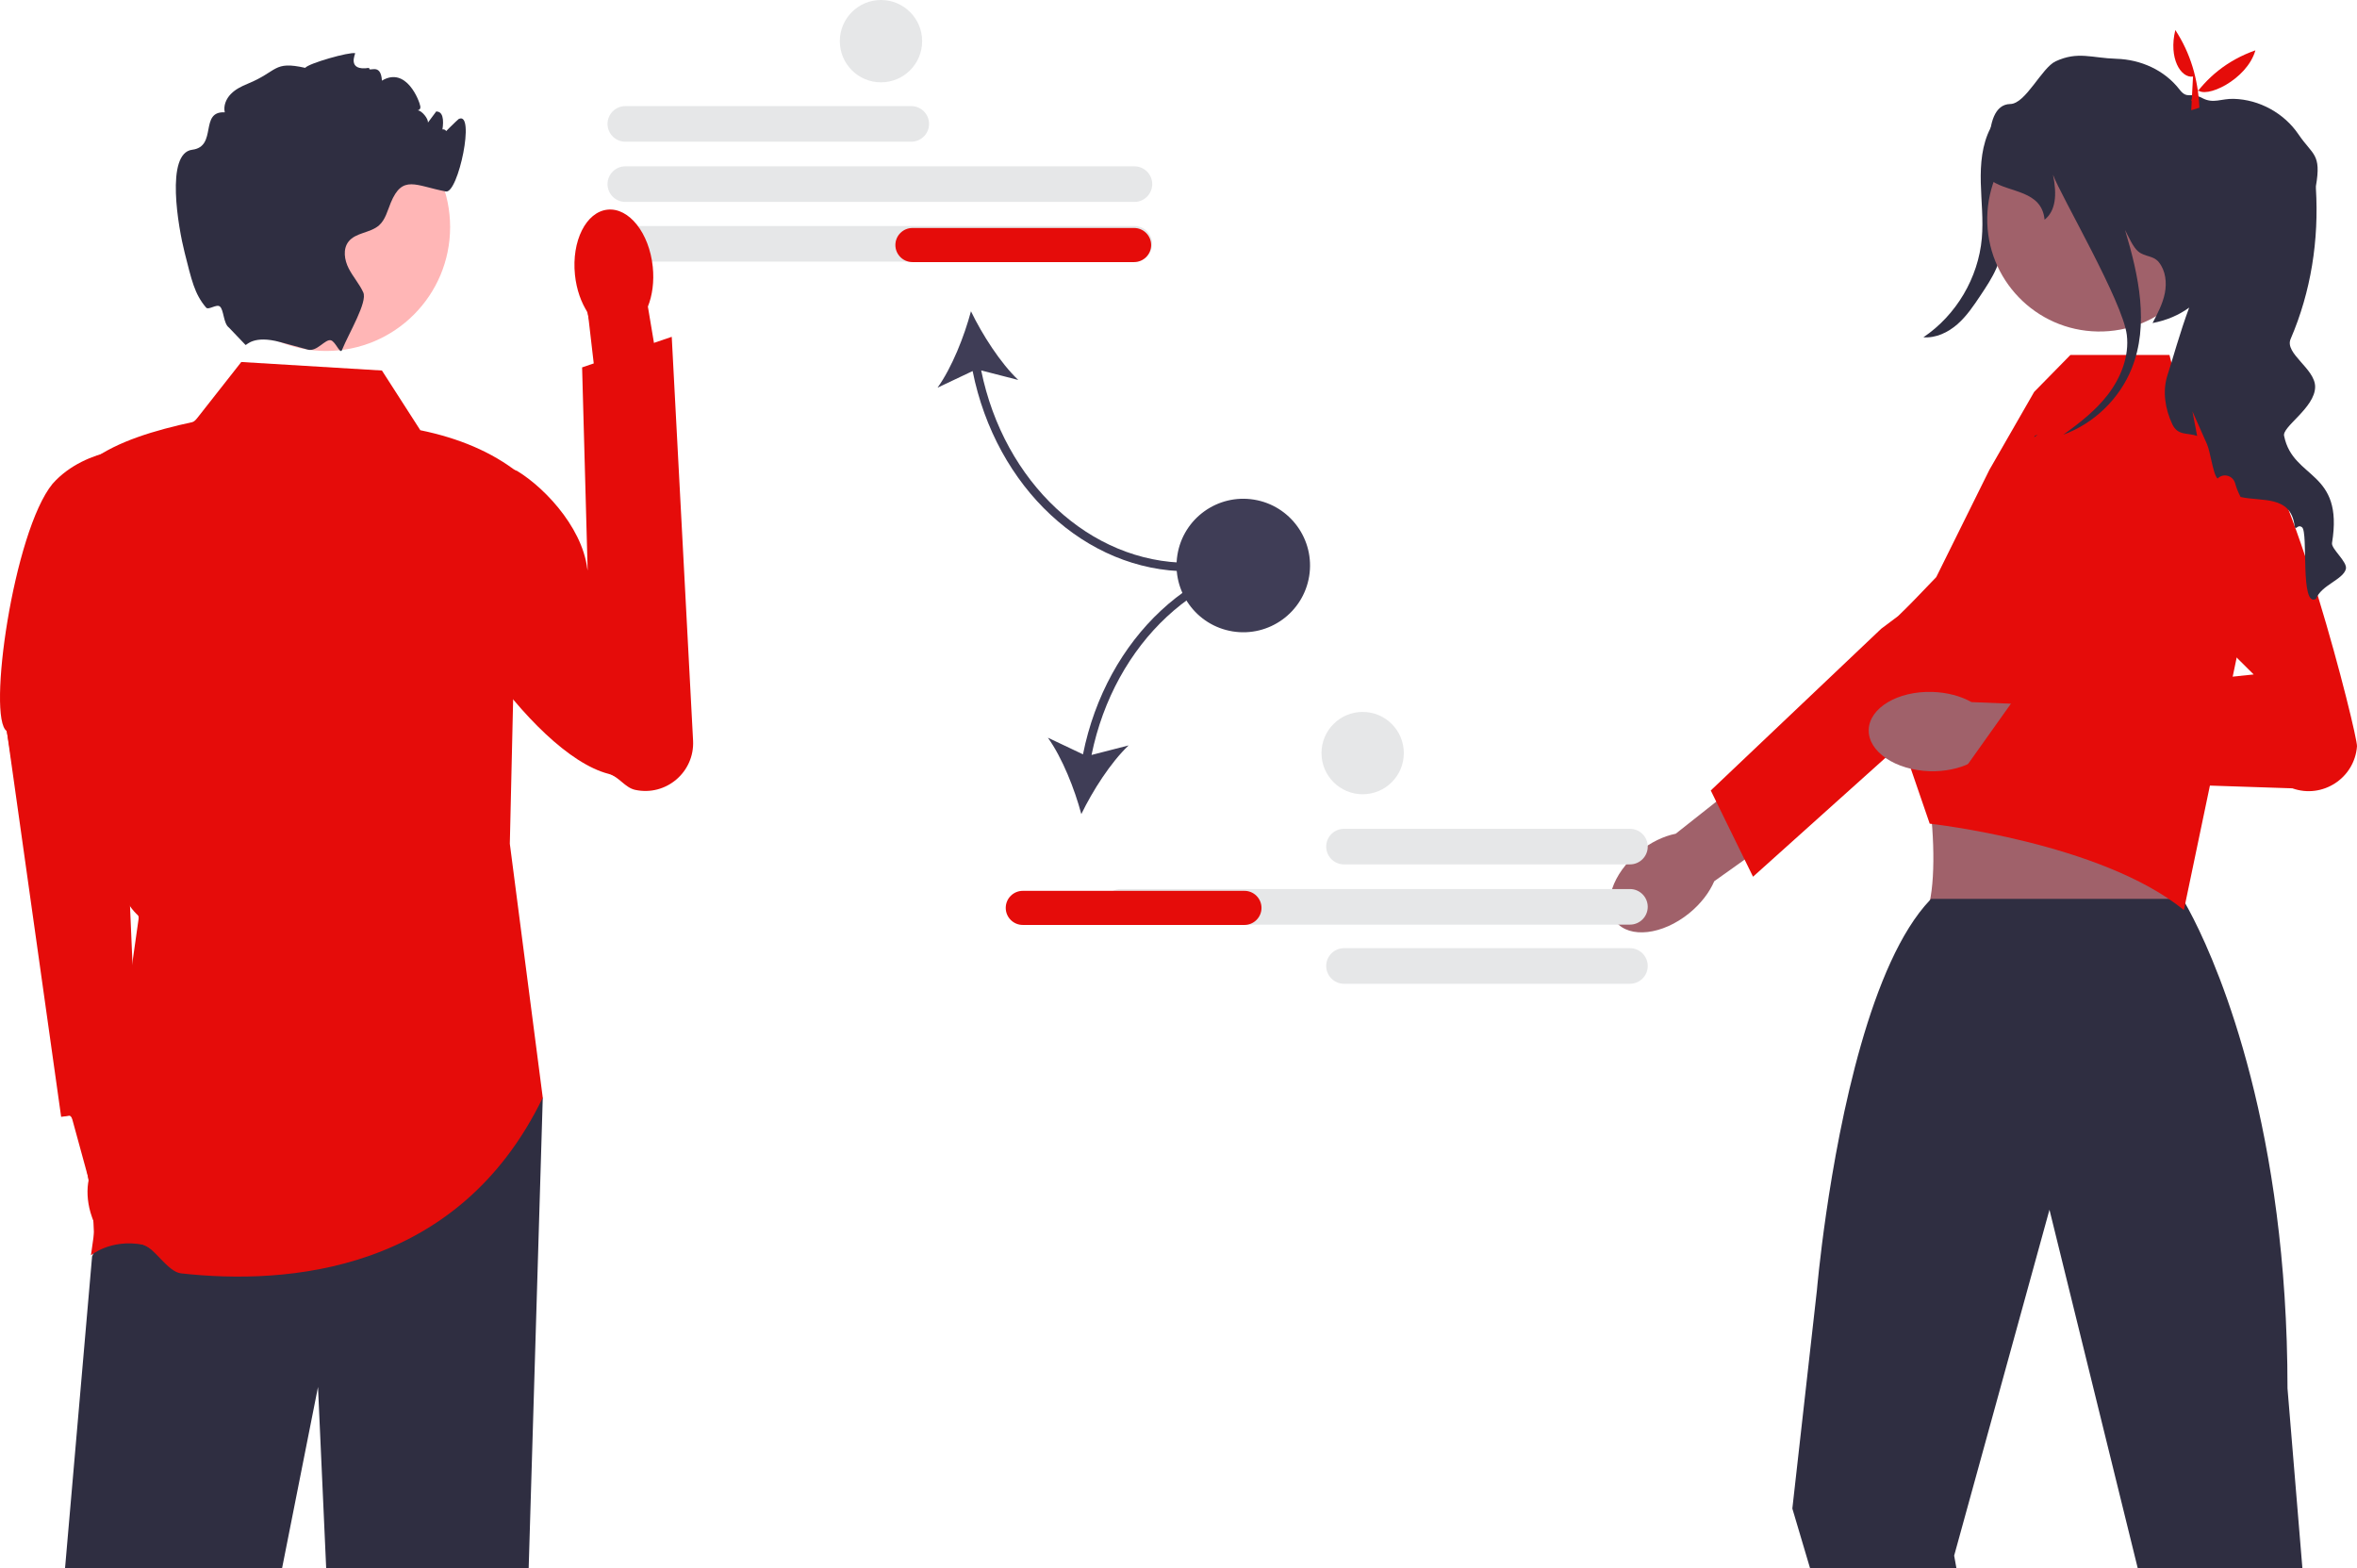 <?xml version="1.0" encoding="UTF-8" standalone="no"?>
<svg
   width="552.941"
   height="367.92"
   viewBox="0 0 552.941 367.92"
   version="1.1"
   id="svg86"
   xmlns="http://www.w3.org/2000/svg"
   xmlns:svg="http://www.w3.org/2000/svg">
  <defs
     id="defs90" />
  <path
     d="M213.78,33.239h-67.085c-2.301,0-4.174-1.872-4.174-4.174s1.873-4.174,4.174-4.174h67.085c2.301,0,4.174,1.872,4.174,4.174s-1.873,4.174-4.174,4.174Z"
     fill="#e6e7e8"
     id="path2" />
  <path
     d="M266.133,47.366h-119.438c-2.301,0-4.174-1.872-4.174-4.174s1.873-4.174,4.174-4.174h119.438c2.301,0,4.174,1.872,4.174,4.174s-1.873,4.174-4.174,4.174h0Z"
     fill="#e6e7e8"
     id="path4" />
  <path
     d="M266.133,61.366h-119.438c-2.301,0-4.174-1.872-4.174-4.174s1.873-4.174,4.174-4.174h119.438c2.301,0,4.174,1.872,4.174,4.174s-1.873,4.174-4.174,4.174h0Z"
     fill="#e6e7e8"
     id="path6" />
  <path
     d="M278.785,134.019v-2c-23.085,0-43.245-18.858-48.604-45.126l8.698,2.238c-4.207-3.986-8.457-10.659-11.094-16.112-1.557,5.854-4.466,13.212-7.841,17.922l8.23-3.899c5.472,27.328,26.498,46.976,50.611,46.976Z"
     fill="#3f3d56"
     id="path8" />
  <path
     d="M270.053,57.48c0,2.206-1.794,4-4,4h-52c-2.206,0-4-1.794-4-4s1.794-4,4-4h52c2.206,0,4,1.794,4,4Z"
     fill="#6c63ff"
     id="path10"
     style="fill:#e50c0a;fill-opacity:1" />
  <g
     id="g34">
    <g
       id="g16"
       style="fill:#e50c0a;fill-opacity:1">
      <path
         d="M35.904,280.297c-.792-2.756-2.147-5.108-3.761-6.785l-5.864-26.73-12.781,3.131,7.324,26.778c-.482,2.266-.385,4.97,.406,7.727,1.808,6.297,6.56,10.479,10.612,9.341,4.053-1.138,5.872-7.165,4.063-13.462h-0Z"
         fill="#ffb6b6"
         id="path12"
         style="fill:#e50c0a;fill-opacity:1" />
      <path
         d="M34.136,104.956s-13.805-.476-21.805,8.524C3.165,124.676-3.1,168.547,1.603,171.501l12.743,90.485,18.171-2.497-4.663-108.569,6.282-45.964v0Z"
         fill="#6c63ff"
         id="path14"
         style="fill:#e50c0a;fill-opacity:1" />
    </g>
    <polygon
       points="127.331 257.48 124.023 367.917 76.523 367.917 74.603 325.347 66.163 367.917 15.253 367.917 21.603 294.737 28.163 279.347 32.603 268.917 127.331 257.48"
       fill="#2f2e41"
       id="polygon18" />
    <path
       d="M89.603,86.917l-33-2-11,14c-9.5,2.034-18.081,4.66-24,9,1.416,41.926-1.695,96.442,11,107l-11.273,79.563s4.546-3.895,12.14-2.52c2.623,.475,5.79,6.385,9.014,6.743,24.77,2.752,64.937-.078,84.846-41.223l-7.727-59.563,2-87c-6.252-4.942-14.026-8.154-23-10l-9-14v-0Z"
       fill="#6c63ff"
       id="path20"
       style="fill-rule:nonzero;fill:#e50c0a;fill-opacity:1" />
    <g
       id="g26"
       style="fill:#e50c0a;fill-opacity:1">
      <path
         d="M153.134,62.578c.358,3.467-.097,6.727-1.144,9.341l5.497,32.812-15.69,2.159-3.887-33.517c-1.559-2.345-2.671-5.444-3.029-8.911-.818-7.92,2.605-14.763,7.645-15.283s9.789,5.478,10.607,13.398v0h-0Z"
         fill="#ffb6b6"
         id="path22"
         style="fill:#e50c0a;fill-opacity:1" />
      <path
         d="M100.971,113.424c-1.643,2.424-1.185,5.148-1.577,8.422-1.665,13.896,24.964,54.96,43.39,59.688,2.418,.62,3.795,3.229,6.236,3.753h0c7.23,1.554,13.961-4.184,13.57-11.569l-5.005-94.708-21.027,7.172,1.346,49.171c-.134-10.187-9.488-20.559-16.573-24.873,0,0-14.351-5.922-20.36,2.944Z"
         fill="#6c63ff"
         id="path24"
         style="fill:#e50c0a;fill-opacity:1" />
    </g>
    <g
       id="g32">
      <circle
         cx="76.528"
         cy="53.262"
         r="29.068"
         fill="#ffb6b6"
         id="circle28" />
      <path
         d="M103.603,31.917c-.25,.06,3.826-3.913,4-4,4-2-.11,17.55-3,17-7.11-1.35-10.18-4.03-12.94,2.66-.77,1.86-1.25,3.96-2.75,5.29-2.06,1.81-5.48,1.66-7.16,3.82-1.35,1.74-.96,4.3,.04,6.26,1,1.97,2.52,3.64,3.43,5.65,1.02,2.26-3.33,9.45-4.99,13.49v.01l-.01,.024c-.441,1.06-1.489-1.993-2.596-2.298-1.324-.365-3.275,2.762-5.384,2.194-.01,0-.02-.01-.03-.01-2.01-.56-4.25-1.16-6.47-1.76h-.01c-6.25-1.7-7.83,.74-8.13,.67l-3.88-4.06c-1.332-.97-1.181-4.099-2.12-4.94-.768-.687-2.682,.901-3.246,.24-2.766-3.24-3.403-6.481-5.034-12.88-1.49-5.85-4.58-23.36,1.77-24.15,5.99-.75,1.61-9.09,7.64-8.78-.36-1.52,.31-3.15,1.4-4.27,1.08-1.13,2.52-1.83,3.97-2.43,7.15-2.92,5.96-5.43,13.5-3.73,.75-1.05,10.367-3.787,11.727-3.437,.1,.02-2.097,4.287,3.273,3.437-.2,1.23,2.727-1.437,3,3,5.727-3.437,8.81,4.79,9,6,.25,1.51-2.03,.74-.51,.97,.9,.14,2.44,1.97,2.29,2.88,.65-.88,1.3-1.75,1.96-2.63,.12,.01,.23,.03,.35,.05,3.04,.58-.445,10.518-.32,7.42,.23-5.69,4.26-2.36,1.23-1.69h0Z"
         fill="#2f2e41"
         id="path30" />
    </g>
    <path
       style="fill:#e50c0a;fill-opacity:1;fill-rule:nonzero;stroke-width:0.738"
       d="m 44.053,298.422 c -2.274,-0.37 -4.028,-1.35 -6.27,-3.502 -4.135,-3.97 -7.18,-4.441 -14.178,-2.192 -1.341,0.431 -1.484,0.122 -1.567,-3.39 -0.155,-6.56 -1.471,-15.386 -3.242,-21.752 -1.338,-4.809 -1.978,-6.086 -3.053,-6.086 -0.748,0 -1.358,-0.415 -1.356,-0.922 C 14.401,257.44 2.388,174.13 1.481,171.071 0.078,166.338 0.077,161.267 1.476,150.597 3.656,133.962 8.747,118.035 13.506,112.957 c 3.648,-3.892 17.237,-9.893 29.413,-12.988 2.644,-0.672 3.806,-1.7 8.114,-7.176 2.766,-3.515 5.212,-6.658 5.435,-6.984 0.373,-0.543 20.213,0.333 29.228,1.29 l 3.816,0.405 4.346,6.777 4.346,6.777 6.59,1.984 c 16.144,4.861 28.746,16.206 32.466,29.228 0.889,3.111 0.953,2.089 0.642,-10.189 -0.19,-7.506 -0.534,-18.567 -0.764,-24.581 -0.408,-10.654 -0.379,-10.945 1.128,-11.339 1.399,-0.366 1.501,-0.764 1.075,-4.187 -0.695,-5.589 -1.52,-9.326 -2.787,-12.635 -1.321,-3.448 -1.534,-10.439 -0.41,-13.414 2.109,-5.582 7.305,-7.737 11.223,-4.656 4.038,3.176 6.517,11.915 4.989,17.589 -0.6,2.228 -0.619,4.274 -0.067,7.26 0.423,2.287 0.89,4.279 1.038,4.427 0.148,0.148 1.145,-0.064 2.216,-0.471 1.887,-0.718 1.947,-0.657 1.949,2.008 0.001,1.511 0.996,21.337 2.211,44.057 2.654,49.65 2.67,50.724 0.789,53.762 -2.954,4.771 -9.672,6.516 -13.831,3.593 -1.144,-0.804 -3.645,-2.147 -5.558,-2.985 -5.311,-2.326 -10.014,-5.827 -15.767,-11.739 l -5.231,-5.375 -0.466,17.143 -0.466,17.143 3.65,28.036 c 2.007,15.42 3.715,29.032 3.795,30.249 0.098,1.487 -0.924,3.995 -3.117,7.648 -11.639,19.395 -29.311,30.801 -53.224,34.352 -7.882,1.17 -20.48,1.389 -26.223,0.455 z m -12.739,-85.406 -1.646,-2.046 0.464,2.951 c 0.255,1.623 0.508,5.772 0.561,9.221 l 0.097,6.27 1.085,-7.175 c 1.074,-7.106 1.069,-7.195 -0.561,-9.221 z"
       id="path12874" />
  </g>
  <path
     d="M474.37,25.958c-1.074,8.827-2.248,17.643-3.52,26.443-.517,3.575-1.063,7.194-2.502,10.508-.982,2.261-2.357,4.327-3.724,6.378-1.616,2.424-3.258,4.879-5.453,6.795s-5.045,3.262-7.949,3.036c7.706-5.188,12.886-13.962,13.704-23.215,.385-4.35-.143-8.722-.244-13.088-.101-4.366,.264-8.883,2.278-12.758s5.993-6.976,10.358-6.866l-2.948,2.766h0Z"
     fill="#2f2e41"
     id="path36" />
  <g
     id="g42">
    <path
       d="M396.268,214.231h0c-6.271,5.086-13.977,5.974-17.214,1.983s-.777-11.348,5.494-16.434c2.745-2.226,5.765-3.648,8.565-4.208l26.84-21.217,9.688,12.807-27.488,19.556c-1.126,2.624-3.141,5.285-5.886,7.512h-0l0,0Z"
       fill="#a0616a"
       id="path38" />
    <path
       d="M401.338,185.428l39.993-37.948,4-3s22.958-22.366,28.902-22.879c2.518-.216,5.036,.411,7.157,1.789,3.427,2.222,5.202,5.88,5.202,9.566,0,3.081-1.241,6.176-3.78,8.455l-36.614,32.869-15.576,13.982-19.371,17.394-1.97-4.011-6.659-13.592-1.284-2.626v0l0-0Z"
       fill="#6c63ff"
       id="path40"
       style="fill:#e50c0a;fill-opacity:1" />
  </g>
  <path
     d="M486.853,159.746l-40.043,12.265c6.704,1.889,9.511,42.74,3.272,44.008,0,0,66.365,4.72,62.743,0-4.414-5.754,1.506-43.992,4.329-44.008l-30.301-12.265Z"
     fill="#a0616a"
     id="path44" />
  <path
     d="M540.136,367.92l-3.5-42.24c0-15.11-.98-28.76-2.55-40.93-6.29-48.85-22.06-73.89-22.06-73.89h-59c-.08,.09-.16,.16-.24,.25l-.01,.01c-13.92,14.63-21.16,51.42-24.38,73.63-1.53,10.57-2.15,17.84-2.15,17.84l-5.77,51.28,4.17,14.05h34.33l-.54-3.01,22.09-80.16,.27-.98,.24,.98,20.48,83.17h38.62v-0Z"
     fill="#2f2e41"
     id="path46" />
  <path
     d="M454.235,135.379l12.467-25.167,10.505-18.284,8.495-8.657h23.249l2.164,8.657,12.986,7.214,4.593,36.073-16.365,78.265c-19.479-15.872-59.628-20.268-59.628-20.268l-6.505-18.931-4.3-22.805-.519-2.727,12.857-13.37h0v0Z"
     fill="#6c63ff"
     id="path48"
     style="fill:#e50c0a;fill-opacity:1" />
  <g
     id="g54">
    <path
       d="M452.74,180.905h0c-8.07-.229-14.495-4.578-14.349-9.714,.146-5.136,6.806-9.113,14.877-8.884,3.533,.1,6.75,.99,9.239,2.39l34.185,1.399-.998,16.028-33.593-3.081c-2.564,1.256-5.827,1.962-9.359,1.862h-0l-0,0Z"
       fill="#a0616a"
       id="path50" />
    <path
       d="M496.457,126.198l32.246,32.014-56.168,5.752-13.053,18.36,78.288,2.596c7.064,2.515,14.587-2.366,15.169-9.842v-0c.196-2.524-15.887-66.572-25.624-72.518-11.412-6.969-30.858,23.638-30.858,23.638l6.369-10.603-6.369,10.603Z"
       fill="#6c63ff"
       id="path52"
       style="fill:#e50c0a;fill-opacity:1" />
  </g>
  <circle
     cx="492.526"
     cy="51.433"
     r="26.333"
     transform="translate(433.159 543.066) rotate(-89.076)"
     fill="#a0616a"
     id="circle56" />
  <path
     d="M550.331,133.48c-.66,2.5-5.8,3.79-7,7-3.82,2.18-1.75-15.63-3.29-16.8-1.19-.89-1.51,1.26-1.78-.59-1.02-6.94-7.69-5.39-12.63-6.51-.56-1.09-.99-2.15-1.27-3.18-.5-1.86-2.78-2.51-4.13-1.14-.61-.54-1.05-2.45-1.48-4.36-.31-1.39-.62-2.78-.98-3.66l-3.44-7.76,1.11,5.78c-2.25-.81-4.52,.03-5.83-2.75-1.68-3.57-2.35-7.75-1.13-11.5,1.11-3.4,2.98-10.21,5.09-15.85-2.39,1.73-5.26,2.99-8.59,3.62,1.18-2.24,2.38-4.52,2.88-7.01,.49-2.49,.19-5.26-1.39-7.24-1.3-1.63-3.22-1.22-4.84-2.53-1.26-1.02-2.35-3.63-3.11-5.06,3.24,10.77,5.69,22.21,1.57,32.49-2.85,7.12-8.85,12.91-16.05,15.54,3.83-2.74,7.57-5.66,10.44-9.38,3.07-3.99,5.07-9.03,4.46-14.03-.96-7.85-15.52-32.68-17.31-37.56,.98,4.77,.6,8.49-1.98,10.54-.67-6.92-8.21-6.29-12.32-9.06,0,0-3.18-17.97,4.28-18.08,3.6-.05,7.37-8.51,10.64-10.02,5.22-2.41,8.42-.77,14.21-.59,5.78,.17,11.33,2.66,14.86,7.23,1.85,2.39,2.53,.49,5.31,1.98,2.64,1.41,4.42,.1,7.41,.19,5.99,.16,11.8,3.36,15.16,8.31,3.36,4.96,5.43,4.5,4.1,12.17-.02,.09-.02,.27,0,.54,.73,12.08-1.14,24.19-5.93,35.31-1.48,3.42,5.759,6.95,5.749,11.22-.01,4.96-7.999,9.48-7.259,11.6,2.12,10.21,14.03,7.94,11.22,25.03-.23,1.39,3.69,4.44,3.25,6.11Z"
     fill="#2f2e41"
     id="path58" />
  <path
     d="M477.378,102.211c.22-.07,.44-.15,.66-.24-.28,.2-.55,.39-.83,.59l.17-.35Z"
     fill="#2f2e41"
     id="path60" />
  <path
     d="M514.47,17.96c-2.865,.426-5.775-4.327-4.148-10.918,3.544,5.42,5.356,11.521,5.641,18.222l-1.91,.592,.417-7.896Z"
     fill="#6c63ff"
     id="path62"
     style="fill:#e50c0a;fill-opacity:1" />
  <path
     d="M529.106,11.808c-1.955,6.927-11.882,11.562-13.635,9.152l-.201,4.131-1.227-1.579c3.56-5.294,8.413-9.356,15.063-11.704h0Z"
     fill="#6c63ff"
     id="path64"
     style="fill:#e50c0a;fill-opacity:1" />
  <g
     id="g72">
    <path
       d="M311.121,198.594c0-2.301,1.873-4.174,4.174-4.174h67.085c2.301,0,4.174,1.873,4.174,4.174s-1.873,4.174-4.174,4.174h-67.085c-2.301,0-4.174-1.873-4.174-4.174Z"
       fill="#e6e7e8"
       id="path66" />
    <path
       d="M311.121,226.594c0-2.301,1.873-4.174,4.174-4.174h67.085c2.301,0,4.174,1.873,4.174,4.174s-1.873,4.174-4.174,4.174h-67.085c-2.301,0-4.174-1.873-4.174-4.174Z"
       fill="#e6e7e8"
       id="path68" />
    <path
       d="M262.941,216.895c-2.301,0-4.174-1.873-4.174-4.174s1.873-4.174,4.174-4.174h119.438c2.301,0,4.174,1.873,4.174,4.174s-1.873,4.174-4.174,4.174h-119.438Z"
       fill="#e6e7e8"
       id="path70" />
  </g>
  <g
     id="g78">
    <path
       d="M254.062,176.947l-8.23-3.899c3.376,4.711,6.284,12.068,7.841,17.922,2.637-5.453,6.887-12.126,11.094-16.112l-8.698,2.238c5.36-26.268,25.519-45.126,48.604-45.126v-2c-24.113,0-45.139,19.648-50.611,46.976Z"
       fill="#3f3d56"
       id="path74" />
    <path
       d="M291.941,216.971h-52c-2.206,0-4-1.794-4-4s1.794-4,4-4h52c2.206,0,4,1.794,4,4s-1.794,4-4,4Z"
       fill="#6c63ff"
       id="path76"
       style="fill:#e50c0a;fill-opacity:1" />
  </g>
  <circle
     cx="291.673"
     cy="132.657"
     r="15.657"
     transform="translate(114.008 399.315) rotate(-80.783)"
     fill="#3f3d56"
     id="circle80" />
  <circle
     cx="206.673"
     cy="9.657"
     r="9.657"
     fill="#e6e7e8"
     id="circle82" />
  <circle
     cx="319.673"
     cy="176.657"
     r="9.657"
     fill="#e6e7e8"
     id="circle84" />
</svg>

